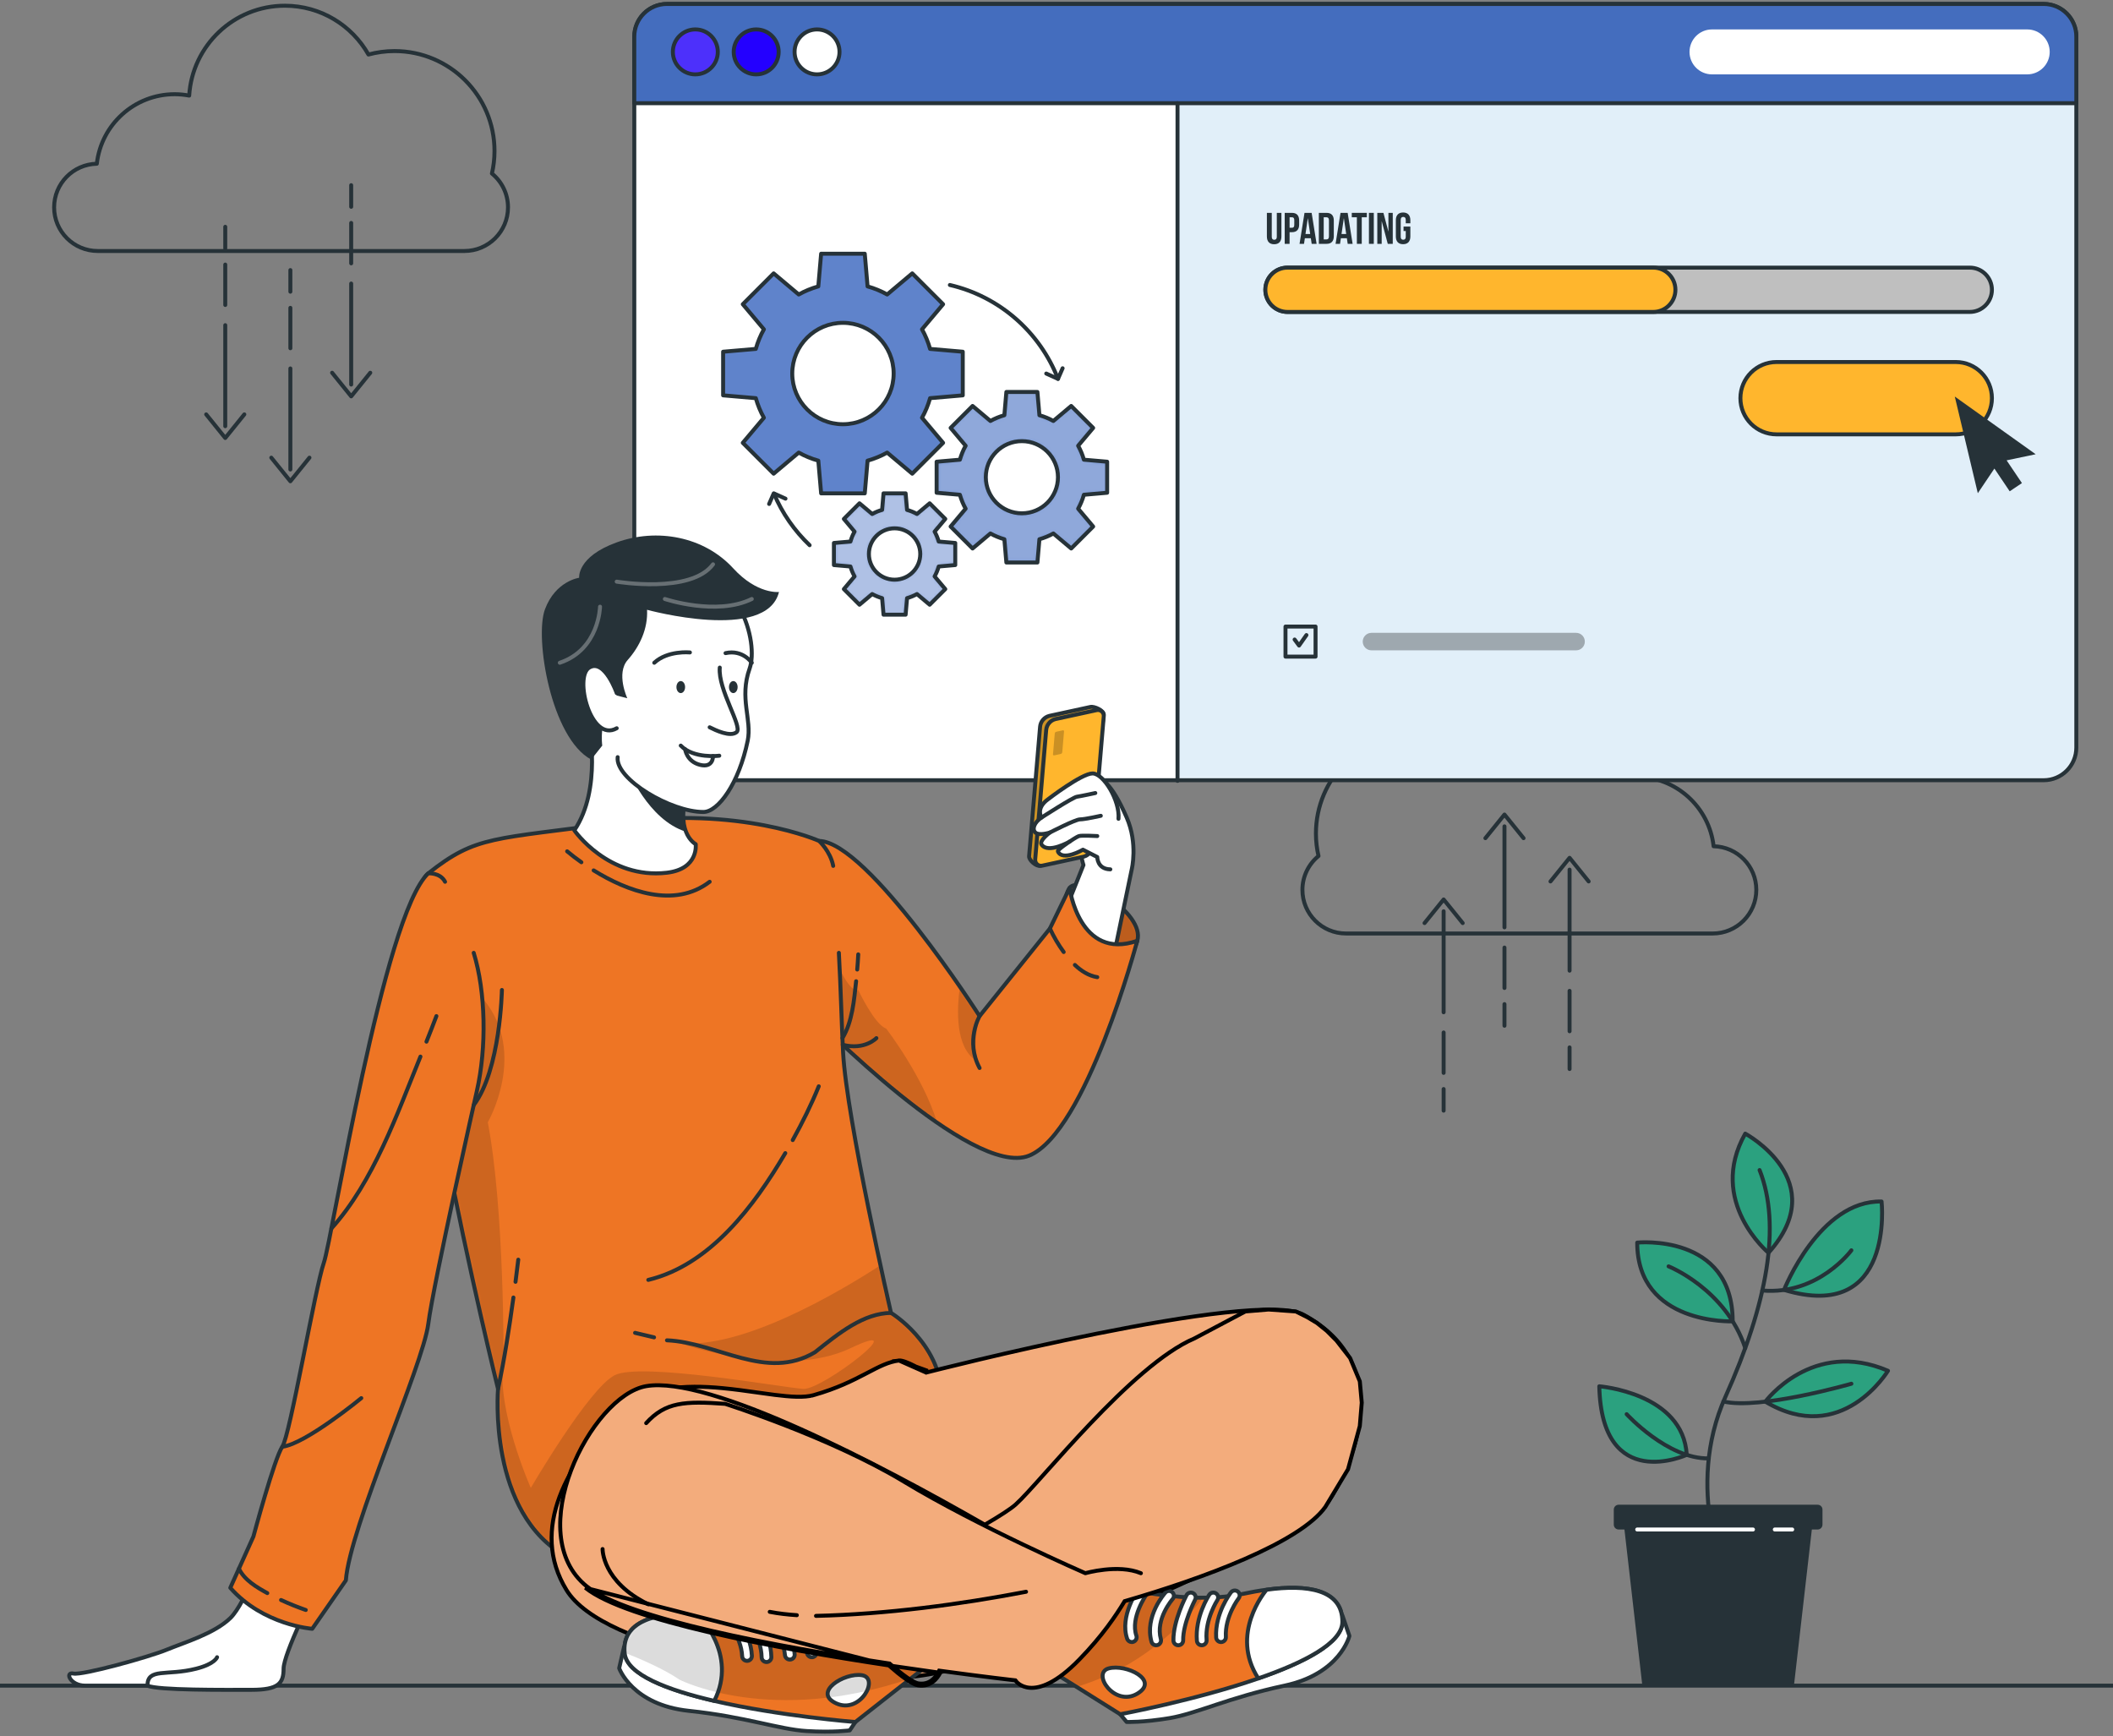 <svg width="533" height="438" viewBox="0 0 533 438" fill="none" xmlns="http://www.w3.org/2000/svg">
<rect x="0" y="0" width="533" height="438" fill="#808080" stroke="none"/>
<path d="M124.088 43.773C124.508 41.947 124.737 40.051 124.737 38.099C124.737 24.173 113.447 12.882 99.519 12.882C97.242 12.882 95.036 13.189 92.938 13.755C88.786 6.407 80.907 1.442 71.865 1.442C59.014 1.442 48.508 11.463 47.723 24.116C46.536 23.894 45.316 23.765 44.064 23.765C33.898 23.765 25.534 31.438 24.422 41.306C18.453 41.435 13.652 46.305 13.652 52.305C13.652 58.386 18.582 63.316 24.663 63.316H117.132C123.213 63.316 128.143 58.386 128.143 52.305C128.143 48.864 126.562 45.792 124.088 43.773Z" stroke="#263238" stroke-miterlimit="10" stroke-linecap="round" stroke-linejoin="round"/>
<path d="M56.82 82.026V107.508" stroke="#263238" stroke-miterlimit="10" stroke-linecap="round" stroke-linejoin="round"/>
<path d="M56.82 66.738V76.929" stroke="#263238" stroke-miterlimit="10" stroke-linecap="round" stroke-linejoin="round"/>
<path d="M56.82 57.212V62.664" stroke="#263238" stroke-miterlimit="10" stroke-linecap="round" stroke-linejoin="round"/>
<path d="M52.008 104.53L56.82 110.487L61.632 104.53" stroke="#263238" stroke-miterlimit="10" stroke-linecap="round" stroke-linejoin="round"/>
<path d="M73.246 92.944V118.426" stroke="#263238" stroke-miterlimit="10" stroke-linecap="round" stroke-linejoin="round"/>
<path d="M73.246 77.655V87.847" stroke="#263238" stroke-miterlimit="10" stroke-linecap="round" stroke-linejoin="round"/>
<path d="M73.246 68.13V73.582" stroke="#263238" stroke-miterlimit="10" stroke-linecap="round" stroke-linejoin="round"/>
<path d="M68.434 115.447L73.246 121.404L78.058 115.447" stroke="#263238" stroke-miterlimit="10" stroke-linecap="round" stroke-linejoin="round"/>
<path d="M88.586 71.525V97.007" stroke="#263238" stroke-miterlimit="10" stroke-linecap="round" stroke-linejoin="round"/>
<path d="M88.586 56.236V66.429" stroke="#263238" stroke-miterlimit="10" stroke-linecap="round" stroke-linejoin="round"/>
<path d="M88.586 46.712V52.164" stroke="#263238" stroke-miterlimit="10" stroke-linecap="round" stroke-linejoin="round"/>
<path d="M83.773 94.028L88.587 99.985L93.399 94.028" stroke="#263238" stroke-miterlimit="10" stroke-linecap="round" stroke-linejoin="round"/>
<path d="M332.589 215.937C332.169 214.112 331.941 212.216 331.941 210.263C331.941 196.336 343.231 185.045 357.157 185.045C359.436 185.045 361.64 185.352 363.739 185.918C367.892 178.57 375.771 173.606 384.813 173.606C397.664 173.606 408.17 183.627 408.955 196.28C410.141 196.057 411.362 195.928 412.614 195.928C422.78 195.928 431.144 203.601 432.255 213.47C438.224 213.599 443.025 218.469 443.025 224.468C443.025 230.549 438.095 235.479 432.014 235.479H339.546C333.465 235.479 328.535 230.549 328.535 224.468C328.534 221.028 330.116 217.956 332.589 215.937Z" stroke="#263238" stroke-miterlimit="10" stroke-linecap="round" stroke-linejoin="round"/>
<path d="M395.922 244.851V219.369" stroke="#263238" stroke-miterlimit="10" stroke-linecap="round" stroke-linejoin="round"/>
<path d="M395.922 260.139V249.948" stroke="#263238" stroke-miterlimit="10" stroke-linecap="round" stroke-linejoin="round"/>
<path d="M395.922 269.664V264.212" stroke="#263238" stroke-miterlimit="10" stroke-linecap="round" stroke-linejoin="round"/>
<path d="M400.734 222.347L395.922 216.39L391.109 222.347" stroke="#263238" stroke-miterlimit="10" stroke-linecap="round" stroke-linejoin="round"/>
<path d="M379.5 233.933V208.451" stroke="#263238" stroke-miterlimit="10" stroke-linecap="round" stroke-linejoin="round"/>
<path d="M379.5 249.222V239.03" stroke="#263238" stroke-miterlimit="10" stroke-linecap="round" stroke-linejoin="round"/>
<path d="M379.5 258.747V253.295" stroke="#263238" stroke-miterlimit="10" stroke-linecap="round" stroke-linejoin="round"/>
<path d="M384.312 211.43L379.5 205.473L374.688 211.43" stroke="#263238" stroke-miterlimit="10" stroke-linecap="round" stroke-linejoin="round"/>
<path d="M364.152 255.352V229.87" stroke="#263238" stroke-miterlimit="10" stroke-linecap="round" stroke-linejoin="round"/>
<path d="M364.152 270.641V260.448" stroke="#263238" stroke-miterlimit="10" stroke-linecap="round" stroke-linejoin="round"/>
<path d="M364.152 280.165V274.713" stroke="#263238" stroke-miterlimit="10" stroke-linecap="round" stroke-linejoin="round"/>
<path d="M368.964 232.849L364.152 226.892L359.34 232.849" stroke="#263238" stroke-miterlimit="10" stroke-linecap="round" stroke-linejoin="round"/>
<path d="M0 425.209H533" stroke="#263238" stroke-miterlimit="10"/>
<path d="M403.418 349.696C403.418 349.696 424.59 351.366 425.473 366.988C425.473 366.988 404.033 376.859 403.418 349.696Z" fill="#2BA17F" stroke="#263238" stroke-miterlimit="10" stroke-linecap="round" stroke-linejoin="round"/>
<path d="M445.301 353.574C445.301 353.574 457.128 337.583 476.241 345.784C476.241 345.784 464.57 365.117 445.301 353.574Z" fill="#2BA17F" stroke="#263238" stroke-miterlimit="10" stroke-linecap="round" stroke-linejoin="round"/>
<path d="M474.622 303.086C474.622 303.086 478.023 333.852 450.02 325.38C450.02 325.38 458.912 302.762 474.622 303.086Z" fill="#2BA17F" stroke="#263238" stroke-miterlimit="10" stroke-linecap="round" stroke-linejoin="round"/>
<path d="M440.233 285.96C440.233 285.96 462.38 297.903 446.097 316.025C446.097 316.025 430.564 303.083 440.233 285.96Z" fill="#2BA17F" stroke="#263238" stroke-miterlimit="10" stroke-linecap="round" stroke-linejoin="round"/>
<path d="M412.984 313.451C412.984 313.451 437.065 311.022 437.065 333.313C437.065 333.313 412.984 334.261 412.984 313.451Z" fill="#2BA17F" stroke="#263238" stroke-miterlimit="10" stroke-linecap="round" stroke-linejoin="round"/>
<path d="M435.696 398.806C435.696 398.806 424.717 375.767 435.256 352.303C445.794 328.838 449.357 309.08 443.851 295.151" stroke="#263238" stroke-miterlimit="10" stroke-linecap="round" stroke-linejoin="round"/>
<path d="M420.895 319.444C420.895 319.444 435.328 325.178 440.234 340.046" stroke="#263238" stroke-miterlimit="10" stroke-linecap="round" stroke-linejoin="round"/>
<path d="M467.008 315.395C467.008 315.395 458.667 326.758 444.535 325.531" stroke="#263238" stroke-miterlimit="10" stroke-linecap="round" stroke-linejoin="round"/>
<path d="M467.009 349.052C467.009 349.052 443.907 355.708 434.727 353.529" stroke="#263238" stroke-miterlimit="10" stroke-linecap="round" stroke-linejoin="round"/>
<path d="M410.32 356.731C410.32 356.731 420.646 368.065 431.032 367.887" stroke="#263238" stroke-miterlimit="10" stroke-linecap="round" stroke-linejoin="round"/>
<path d="M409.16 380.551H457.637L452.559 424.862H414.238L409.16 380.551Z" fill="#263238"/>
<path d="M458.497 385.822H408.296C407.622 385.822 407.074 385.276 407.074 384.6V380.794C407.074 380.12 407.621 379.572 408.296 379.572H458.497C459.171 379.572 459.719 380.119 459.719 380.794V384.6C459.718 385.276 459.171 385.822 458.497 385.822Z" fill="#263238"/>
<path d="M412.984 385.822H442.183" stroke="white" stroke-miterlimit="10" stroke-linecap="round" stroke-linejoin="round"/>
<path d="M447.691 385.822H452.079" stroke="white" stroke-miterlimit="10" stroke-linecap="round" stroke-linejoin="round"/>
<path d="M523.747 9.229V188.585C523.747 193.129 520.063 196.814 515.518 196.814H168.241C163.697 196.814 160 193.129 160 188.585V9.229C160 4.685 163.697 1 168.241 1H515.518C520.063 1 523.747 4.685 523.747 9.229Z" fill="white"/>
<mask id="mask0_99_12789" style="mask-type:luminance" maskUnits="userSpaceOnUse" x="160" y="1" width="364" height="196">
<path d="M523.751 9.229V188.585C523.751 193.129 520.067 196.814 515.522 196.814H168.245C163.701 196.814 160.004 193.129 160.004 188.585V9.229C160.004 4.685 163.701 1 168.245 1H515.522C520.067 1 523.751 4.685 523.751 9.229Z" fill="white"/>
</mask>
<g mask="url(#mask0_99_12789)">
<path opacity="0.2" d="M523.751 18.76V188.585C523.751 193.129 520.066 196.814 515.522 196.814H297.035V18.76H523.751Z" fill="#6BAFE1"/>
</g>
<path d="M523.747 9.229V188.585C523.747 193.129 520.063 196.814 515.518 196.814H168.241C163.697 196.814 160 193.129 160 188.585V9.229C160 4.685 163.697 1 168.241 1H515.518C520.063 1 523.747 4.685 523.747 9.229Z" stroke="#263238" stroke-miterlimit="10" stroke-linecap="round" stroke-linejoin="round"/>
<path d="M493.331 91.318H448.14C443.101 91.318 439.016 95.403 439.016 100.442C439.016 105.482 443.101 109.567 448.14 109.567H493.331C498.37 109.567 502.455 105.482 502.455 100.442C502.454 95.403 498.369 91.318 493.331 91.318Z" fill="#FFB62D" stroke="#263238" stroke-miterlimit="10" stroke-linecap="round" stroke-linejoin="round"/>
<path d="M523.747 9.229V26.031H160V9.229C160 4.685 163.697 1 168.241 1H515.518C520.063 1 523.747 4.685 523.747 9.229Z" fill="#446DBE" stroke="#263238" stroke-miterlimit="10" stroke-linecap="round" stroke-linejoin="round"/>
<path d="M175.395 18.759C178.525 18.759 181.063 16.221 181.063 13.091C181.063 9.96 178.525 7.422 175.395 7.422C172.264 7.422 169.727 9.96 169.727 13.091C169.727 16.221 172.264 18.759 175.395 18.759Z" fill="#4D30FB" stroke="#263238" stroke-miterlimit="10" stroke-linecap="round" stroke-linejoin="round"/>
<path d="M190.746 18.759C193.877 18.759 196.415 16.221 196.415 13.091C196.415 9.96 193.877 7.422 190.746 7.422C187.616 7.422 185.078 9.96 185.078 13.091C185.078 16.221 187.616 18.759 190.746 18.759Z" fill="#2400FF" stroke="#263238" stroke-miterlimit="10" stroke-linecap="round" stroke-linejoin="round"/>
<path d="M206.098 18.759C209.228 18.759 211.766 16.221 211.766 13.091C211.766 9.96 209.228 7.422 206.098 7.422C202.967 7.422 200.43 9.96 200.43 13.091C200.43 16.221 202.967 18.759 206.098 18.759Z" fill="white" stroke="#263238" stroke-miterlimit="10" stroke-linecap="round" stroke-linejoin="round"/>
<path d="M297.027 26.031V196.974" stroke="#263238" stroke-miterlimit="10" stroke-linecap="round" stroke-linejoin="round"/>
<path d="M511.367 18.759H431.844C428.713 18.759 426.176 16.221 426.176 13.091C426.176 9.96 428.713 7.422 431.844 7.422H511.367C514.498 7.422 517.035 9.96 517.035 13.091C517.035 16.221 514.498 18.759 511.367 18.759Z" fill="white"/>
<path d="M496.867 78.686H324.771C321.684 78.686 319.184 76.184 319.184 73.099C319.184 70.012 321.685 67.511 324.771 67.511H496.867C499.953 67.511 502.454 70.013 502.454 73.099C502.454 76.184 499.953 78.686 496.867 78.686Z" fill="#BFBFBF" stroke="#263238" stroke-miterlimit="10"/>
<path d="M417.033 78.686H324.771C321.684 78.686 319.184 76.184 319.184 73.099C319.184 70.012 321.685 67.511 324.771 67.511H417.033C420.119 67.511 422.62 70.013 422.62 73.099C422.62 76.184 420.119 78.686 417.033 78.686Z" fill="#FFB62D" stroke="#263238" stroke-miterlimit="10" stroke-linecap="round" stroke-linejoin="round"/>
<path d="M331.845 158.052H324.262V165.635H331.845V158.052Z" stroke="#263238" stroke-miterlimit="10" stroke-linecap="round" stroke-linejoin="round"/>
<path d="M326.566 161.324L327.685 162.843L329.542 160.201" stroke="#263238" stroke-miterlimit="10" stroke-linecap="round" stroke-linejoin="round"/>
<path opacity="0.3" d="M397.565 164.05H345.953C344.735 164.05 343.746 163.061 343.746 161.843C343.746 160.625 344.735 159.636 345.953 159.636H397.565C398.784 159.636 399.772 160.625 399.772 161.843C399.772 163.061 398.785 164.05 397.565 164.05Z" fill="black"/>
<path d="M204.226 137.529C200.407 133.898 197.33 129.493 195.246 124.567" stroke="#263238" stroke-miterlimit="10" stroke-linecap="round" stroke-linejoin="round"/>
<path d="M239.602 71.892C252.122 74.793 262.309 83.782 266.879 95.569" stroke="#263238" stroke-miterlimit="10" stroke-linecap="round" stroke-linejoin="round"/>
<path d="M242.856 99.729V88.723L234.611 88.013C234.12 86.274 233.438 84.617 232.573 83.072L237.894 76.745L230.111 68.962L223.785 74.284C222.241 73.418 220.584 72.736 218.844 72.245L218.134 64H207.128L206.417 72.245C204.677 72.736 203.021 73.418 201.477 74.284L195.15 68.962L187.368 76.745L192.69 83.072C191.824 84.615 191.143 86.272 190.651 88.013L182.406 88.723V99.729L190.651 100.439C191.143 102.178 191.824 103.835 192.69 105.38L187.368 111.706L195.15 119.489L201.477 114.168C203.022 115.033 204.677 115.715 206.418 116.206L207.129 124.451H218.135L218.845 116.206C220.584 115.715 222.241 115.033 223.786 114.168L230.111 119.489L237.894 111.706L232.573 105.38C233.438 103.836 234.12 102.179 234.611 100.439L242.856 99.729ZM212.633 107.014C205.569 107.014 199.843 101.289 199.843 94.225C199.843 87.162 205.569 81.436 212.633 81.436C219.696 81.436 225.422 87.162 225.422 94.225C225.422 101.289 219.696 107.014 212.633 107.014Z" fill="#5F83CB" stroke="#263238" stroke-miterlimit="10" stroke-linecap="round" stroke-linejoin="round"/>
<path d="M279.276 124.298V116.466L273.409 115.96C273.06 114.722 272.575 113.542 271.958 112.444L275.746 107.943L270.208 102.405L265.707 106.193C264.608 105.576 263.429 105.091 262.192 104.742L261.686 98.875H253.853L253.347 104.742C252.109 105.092 250.93 105.576 249.832 106.193L245.331 102.405L239.793 107.943L243.579 112.444C242.963 113.544 242.478 114.723 242.129 115.961L236.262 116.467V124.299L242.129 124.805C242.479 126.043 242.963 127.222 243.579 128.32L239.793 132.822L245.331 138.36L249.832 134.573C250.932 135.19 252.111 135.675 253.347 136.024L253.853 141.891H261.686L262.192 136.024C263.43 135.674 264.609 135.19 265.708 134.573L270.21 138.36L275.748 132.822L271.96 128.32C272.576 127.221 273.061 126.042 273.41 124.805L279.276 124.298ZM257.769 129.482C252.743 129.482 248.668 125.407 248.668 120.381C248.668 115.355 252.743 111.28 257.769 111.28C262.795 111.28 266.87 115.355 266.87 120.381C266.87 125.407 262.795 129.482 257.769 129.482Z" fill="#5F83CB"/>
<mask id="mask1_99_12789" style="mask-type:luminance" maskUnits="userSpaceOnUse" x="236" y="98" width="44" height="44">
<path d="M279.276 124.298V116.466L273.409 115.96C273.06 114.722 272.575 113.542 271.958 112.444L275.746 107.943L270.208 102.405L265.707 106.193C264.608 105.576 263.429 105.091 262.192 104.742L261.686 98.875H253.853L253.347 104.742C252.109 105.092 250.93 105.576 249.832 106.193L245.331 102.405L239.793 107.943L243.579 112.444C242.963 113.544 242.478 114.723 242.129 115.961L236.262 116.467V124.299L242.129 124.805C242.479 126.043 242.963 127.222 243.579 128.32L239.793 132.822L245.331 138.36L249.832 134.573C250.932 135.19 252.111 135.675 253.347 136.024L253.853 141.891H261.686L262.192 136.024C263.43 135.674 264.609 135.19 265.708 134.573L270.21 138.36L275.748 132.822L271.96 128.32C272.576 127.221 273.061 126.042 273.41 124.805L279.276 124.298ZM257.769 129.482C252.743 129.482 248.668 125.407 248.668 120.381C248.668 115.355 252.743 111.28 257.769 111.28C262.795 111.28 266.87 115.355 266.87 120.381C266.87 125.407 262.795 129.482 257.769 129.482Z" fill="white"/>
</mask>
<g mask="url(#mask1_99_12789)">
<path opacity="0.3" d="M279.276 124.298V116.466L273.409 115.96C273.06 114.722 272.575 113.542 271.958 112.444L275.746 107.943L270.208 102.405L265.707 106.193C264.608 105.576 263.429 105.091 262.192 104.742L261.686 98.875H253.853L253.347 104.742C252.109 105.092 250.93 105.576 249.832 106.193L245.331 102.405L239.793 107.943L243.579 112.444C242.963 113.544 242.478 114.723 242.129 115.961L236.262 116.467V124.299L242.129 124.805C242.479 126.043 242.963 127.222 243.579 128.32L239.793 132.822L245.331 138.36L249.832 134.573C250.932 135.19 252.111 135.675 253.347 136.024L253.853 141.891H261.686L262.192 136.024C263.43 135.674 264.609 135.19 265.708 134.573L270.21 138.36L275.748 132.822L271.96 128.32C272.576 127.221 273.061 126.042 273.41 124.805L279.276 124.298ZM257.769 129.482C252.743 129.482 248.668 125.407 248.668 120.381C248.668 115.355 252.743 111.28 257.769 111.28C262.795 111.28 266.87 115.355 266.87 120.381C266.87 125.407 262.795 129.482 257.769 129.482Z" fill="white"/>
</g>
<path d="M279.276 124.298V116.466L273.409 115.96C273.06 114.722 272.575 113.542 271.958 112.444L275.746 107.943L270.208 102.405L265.707 106.193C264.608 105.576 263.429 105.091 262.192 104.742L261.686 98.875H253.853L253.347 104.742C252.109 105.092 250.93 105.576 249.832 106.193L245.331 102.405L239.793 107.943L243.579 112.444C242.963 113.544 242.478 114.723 242.129 115.961L236.262 116.467V124.299L242.129 124.805C242.479 126.043 242.963 127.222 243.579 128.32L239.793 132.822L245.331 138.36L249.832 134.573C250.932 135.19 252.111 135.675 253.347 136.024L253.853 141.891H261.686L262.192 136.024C263.43 135.674 264.609 135.19 265.708 134.573L270.21 138.36L275.748 132.822L271.96 128.32C272.576 127.221 273.061 126.042 273.41 124.805L279.276 124.298ZM257.769 129.482C252.743 129.482 248.668 125.407 248.668 120.381C248.668 115.355 252.743 111.28 257.769 111.28C262.795 111.28 266.87 115.355 266.87 120.381C266.87 125.407 262.795 129.482 257.769 129.482Z" stroke="#263238" stroke-miterlimit="10" stroke-linecap="round" stroke-linejoin="round"/>
<path d="M240.961 142.539V136.966L236.786 136.606C236.538 135.725 236.192 134.886 235.753 134.104L238.448 130.901L234.507 126.961L231.304 129.655C230.521 129.217 229.682 128.872 228.802 128.624L228.442 124.449H222.868L222.508 128.624C221.628 128.872 220.789 129.218 220.007 129.655L216.803 126.961L212.863 130.901L215.558 134.104C215.119 134.886 214.774 135.725 214.526 136.606L210.352 136.966V142.539L214.526 142.899C214.774 143.78 215.121 144.619 215.558 145.401L212.863 148.604L216.803 152.544L220.007 149.85C220.789 150.288 221.628 150.633 222.508 150.881L222.868 155.056H228.442L228.802 150.881C229.682 150.633 230.521 150.287 231.304 149.85L234.507 152.544L238.448 148.604L235.753 145.401C236.192 144.619 236.537 143.78 236.786 142.899L240.961 142.539ZM225.658 146.229C222.081 146.229 219.181 143.329 219.181 139.752C219.181 136.176 222.081 133.276 225.658 133.276C229.234 133.276 232.134 136.176 232.134 139.752C232.133 143.33 229.234 146.229 225.658 146.229Z" fill="#5F83CB"/>
<mask id="mask2_99_12789" style="mask-type:luminance" maskUnits="userSpaceOnUse" x="210" y="124" width="31" height="32">
<path d="M240.961 142.539V136.966L236.786 136.606C236.538 135.725 236.192 134.886 235.753 134.104L238.448 130.901L234.507 126.961L231.304 129.655C230.521 129.217 229.682 128.872 228.802 128.624L228.442 124.449H222.868L222.508 128.624C221.628 128.872 220.789 129.218 220.007 129.655L216.803 126.961L212.863 130.901L215.558 134.104C215.119 134.886 214.774 135.725 214.526 136.606L210.352 136.966V142.539L214.526 142.899C214.774 143.78 215.121 144.619 215.558 145.401L212.863 148.604L216.803 152.544L220.007 149.85C220.789 150.288 221.628 150.633 222.508 150.881L222.868 155.056H228.442L228.802 150.881C229.682 150.633 230.521 150.287 231.304 149.85L234.507 152.544L238.448 148.604L235.753 145.401C236.192 144.619 236.537 143.78 236.786 142.899L240.961 142.539ZM225.658 146.229C222.081 146.229 219.181 143.329 219.181 139.753C219.181 136.176 222.081 133.276 225.658 133.276C229.234 133.276 232.134 136.176 232.134 139.753C232.133 143.33 229.234 146.229 225.658 146.229Z" fill="white"/>
</mask>
<g mask="url(#mask2_99_12789)">
<path opacity="0.5" d="M240.961 142.539V136.966L236.786 136.606C236.538 135.725 236.192 134.886 235.753 134.104L238.448 130.901L234.507 126.961L231.304 129.655C230.521 129.217 229.682 128.872 228.802 128.624L228.442 124.449H222.868L222.508 128.624C221.628 128.872 220.789 129.218 220.007 129.655L216.803 126.961L212.863 130.901L215.558 134.104C215.119 134.886 214.774 135.725 214.526 136.606L210.352 136.966V142.539L214.526 142.899C214.774 143.78 215.121 144.619 215.558 145.401L212.863 148.604L216.803 152.544L220.007 149.85C220.789 150.288 221.628 150.633 222.508 150.881L222.868 155.056H228.442L228.802 150.881C229.682 150.633 230.521 150.287 231.304 149.85L234.507 152.544L238.448 148.604L235.753 145.401C236.192 144.619 236.537 143.78 236.786 142.899L240.961 142.539ZM225.658 146.229C222.081 146.229 219.181 143.329 219.181 139.753C219.181 136.176 222.081 133.276 225.658 133.276C229.234 133.276 232.134 136.176 232.134 139.753C232.133 143.33 229.234 146.229 225.658 146.229Z" fill="white"/>
</g>
<path d="M240.961 142.539V136.966L236.786 136.606C236.538 135.725 236.192 134.886 235.753 134.104L238.448 130.901L234.507 126.961L231.304 129.655C230.521 129.217 229.682 128.872 228.802 128.624L228.442 124.449H222.868L222.508 128.624C221.628 128.872 220.789 129.218 220.007 129.655L216.803 126.961L212.863 130.901L215.558 134.104C215.119 134.886 214.774 135.725 214.526 136.606L210.352 136.966V142.539L214.526 142.899C214.774 143.78 215.121 144.619 215.558 145.401L212.863 148.604L216.803 152.544L220.007 149.85C220.789 150.288 221.628 150.633 222.508 150.881L222.868 155.056H228.442L228.802 150.881C229.682 150.633 230.521 150.287 231.304 149.85L234.507 152.544L238.448 148.604L235.753 145.401C236.192 144.619 236.537 143.78 236.786 142.899L240.961 142.539ZM225.658 146.229C222.081 146.229 219.181 143.329 219.181 139.752C219.181 136.176 222.081 133.276 225.658 133.276C229.234 133.276 232.134 136.176 232.134 139.752C232.133 143.33 229.234 146.229 225.658 146.229Z" stroke="#263238" stroke-miterlimit="10" stroke-linecap="round" stroke-linejoin="round"/>
<path d="M263.914 94.231L266.875 95.569L268.043 92.894" stroke="#263238" stroke-miterlimit="10" stroke-linecap="round" stroke-linejoin="round"/>
<path d="M198.138 125.786L195.176 124.449L194.008 127.124" stroke="#263238" stroke-miterlimit="10" stroke-linecap="round" stroke-linejoin="round"/>
<path d="M320.799 53.692V59.723C320.799 60.281 321.043 60.482 321.435 60.482C321.825 60.482 322.072 60.281 322.072 59.723V53.692H323.234V59.646C323.234 60.898 322.608 61.612 321.402 61.612C320.195 61.612 319.57 60.898 319.57 59.646V53.692H320.799Z" fill="#263238"/>
<path d="M327.708 55.623V56.641C327.708 57.891 327.105 58.572 325.876 58.572H325.295V61.51H324.066V53.692H325.876C327.105 53.692 327.708 54.373 327.708 55.623ZM325.295 54.808V57.455H325.876C326.266 57.455 326.479 57.277 326.479 56.718V55.545C326.479 54.986 326.266 54.808 325.876 54.808H325.295Z" fill="#263238"/>
<path d="M332.109 61.51H330.868L330.656 60.092H329.147L328.935 61.51H327.809L329.059 53.692H330.857L332.109 61.51ZM329.306 59.031H330.49L329.908 55.077H329.886L329.306 59.031Z" fill="#263238"/>
<path d="M332.676 53.692H334.619C335.847 53.692 336.45 54.373 336.45 55.625V59.578C336.45 60.829 335.847 61.51 334.619 61.51H332.676V53.692ZM333.904 54.808V60.393H334.597C334.987 60.393 335.223 60.191 335.223 59.632V55.567C335.223 55.008 334.988 54.807 334.597 54.807L333.904 54.808Z" fill="#263238"/>
<path d="M341.196 61.51H339.955L339.743 60.092H338.235L338.022 61.51H336.895L338.146 53.692H339.944L341.196 61.51ZM338.393 59.031H339.577L338.995 55.077H338.973L338.393 59.031Z" fill="#263238"/>
<path d="M340.984 53.692H344.782V54.809H343.499V61.51H342.269V54.808H340.984V53.692Z" fill="#263238"/>
<path d="M345.309 53.692H346.538V61.51H345.309V53.692Z" fill="#263238"/>
<path d="M348.551 55.847H348.527V61.51H347.422V53.692H348.965L350.204 58.372H350.226V53.692H351.32V61.51H350.059L348.551 55.847Z" fill="#263238"/>
<path d="M354.041 57.154H355.76V59.634C355.76 60.885 355.135 61.6 353.929 61.6C352.723 61.6 352.098 60.885 352.098 59.634V55.568C352.098 54.318 352.723 53.603 353.929 53.603C355.136 53.603 355.76 54.318 355.76 55.568V56.327H354.6V55.49C354.6 54.931 354.354 54.72 353.963 54.72C353.573 54.72 353.326 54.932 353.326 55.49V59.712C353.326 60.271 353.571 60.472 353.963 60.472C354.354 60.472 354.6 60.272 354.6 59.712V58.272H354.041V57.154Z" fill="#263238"/>
<path d="M513.497 114.586L493.09 100.03L498.899 124.414L503.081 118.197L506.944 123.934L510.026 121.86L506.163 116.123L513.497 114.586Z" fill="#263238"/>
<path d="M269.815 223.978C272.334 220.432 288.918 230.305 286.878 237.319C284.837 244.333 278.203 243.576 274.316 239.851C270.427 236.125 267.115 227.777 269.815 223.978Z" fill="#EE7524"/>
<mask id="mask3_99_12789" style="mask-type:luminance" maskUnits="userSpaceOnUse" x="268" y="223" width="20" height="20">
<path d="M269.818 223.978C272.338 220.432 288.922 230.305 286.882 237.319C284.841 244.333 278.207 243.576 274.32 239.85C270.431 236.125 267.119 227.777 269.818 223.978Z" fill="white"/>
</mask>
<g mask="url(#mask3_99_12789)">
<path opacity="0.3" d="M269.818 223.978C272.338 220.432 288.922 230.305 286.882 237.319C284.841 244.333 278.207 243.576 274.32 239.85C270.431 236.125 267.119 227.777 269.818 223.978Z" fill="black" fill-opacity="0.7"/>
</g>
<path d="M269.815 223.978C272.334 220.432 288.918 230.305 286.878 237.319C284.837 244.333 278.203 243.576 274.316 239.851C270.427 236.125 267.115 227.777 269.815 223.978Z" stroke="#263238" stroke-miterlimit="10" stroke-linecap="round" stroke-linejoin="round"/>
<path d="M277.676 196.748C277.676 196.748 280.078 196.748 284.206 206.222C287.085 212.829 285.479 219.295 285.479 219.295L279.495 248.111L264.84 239.365L273.297 218.208C273.297 218.208 268.918 204.543 277.676 196.748Z" fill="white" stroke="#263238" stroke-miterlimit="10" stroke-linecap="round" stroke-linejoin="round"/>
<path d="M271.782 215.3L262.441 218.398C261.453 218.653 259.503 217.003 259.589 215.988L262.36 183.338C262.471 182.02 263.405 180.917 264.686 180.587L275.035 178.339C276.022 178.085 278.508 179.266 278.422 180.282L274.107 212.547C273.997 213.866 273.063 214.969 271.782 215.3Z" fill="#FFB62D"/>
<mask id="mask4_99_12789" style="mask-type:luminance" maskUnits="userSpaceOnUse" x="259" y="178" width="20" height="41">
<path d="M271.786 215.3L262.444 218.398C261.457 218.653 259.507 217.003 259.593 215.987L262.363 183.338C262.475 182.02 263.409 180.917 264.69 180.587L275.039 178.339C276.026 178.085 278.512 179.266 278.426 180.282L274.111 212.547C274.001 213.866 273.067 214.969 271.786 215.3Z" fill="white"/>
</mask>
<g mask="url(#mask4_99_12789)">
<path opacity="0.3" d="M271.786 215.3L262.444 218.398C261.457 218.653 259.507 217.003 259.593 215.987L262.363 183.338C262.475 182.02 263.409 180.917 264.69 180.587L275.039 178.339C276.026 178.085 278.512 179.266 278.426 180.282L274.111 212.547C274.001 213.866 273.067 214.969 271.786 215.3Z" fill="black" fill-opacity="0.7"/>
</g>
<path d="M271.782 215.3L262.441 218.398C261.453 218.653 259.503 217.003 259.589 215.988L262.36 183.338C262.471 182.02 263.405 180.917 264.686 180.587L275.035 178.339C276.022 178.085 278.508 179.266 278.422 180.282L274.107 212.547C273.997 213.866 273.063 214.969 271.782 215.3Z" stroke="#263238" stroke-miterlimit="10" stroke-linecap="round" stroke-linejoin="round"/>
<path d="M273.319 216.104L262.97 218.352C261.983 218.606 261.04 217.809 261.127 216.793L263.899 184.144C264.011 182.826 264.944 181.723 266.225 181.392L276.574 179.145C277.561 178.891 278.505 179.688 278.418 180.703L275.647 213.353C275.534 214.671 274.6 215.774 273.319 216.104Z" fill="#FFB62D" stroke="#263238" stroke-miterlimit="10" stroke-linecap="round" stroke-linejoin="round"/>
<path opacity="0.3" d="M267.58 190.185L265.911 190.548C265.752 190.588 265.601 190.46 265.614 190.296L266.061 185.03C266.08 184.818 266.229 184.64 266.436 184.587L268.105 184.225C268.265 184.184 268.416 184.312 268.402 184.477L267.955 189.742C267.938 189.954 267.787 190.132 267.58 190.185Z" fill="black" fill-opacity="0.7"/>
<path d="M282.134 206.551C282.535 201.974 278.368 195.103 275.599 195.103C272.829 195.103 264.387 201.601 264.387 201.601C261.122 203.968 262.739 206.222 262.739 206.222C260.817 207.492 260.293 209.209 261.169 210.006C262.151 210.897 264.841 210.006 264.841 210.006C264.841 210.006 262.042 212.052 262.738 213.057C264.386 215.432 269.811 212.298 269.811 212.298C269.811 212.298 266.663 214.375 266.844 214.768C268.032 217.361 273.172 214.338 273.172 214.338L276.785 216.189C276.785 216.189 276.744 219.248 280.078 219.295" fill="white"/>
<path d="M282.134 206.551C282.535 201.974 278.368 195.103 275.599 195.103C272.829 195.103 264.387 201.601 264.387 201.601C261.122 203.968 262.739 206.222 262.739 206.222C260.817 207.492 260.293 209.209 261.169 210.006C262.151 210.897 264.841 210.006 264.841 210.006C264.841 210.006 262.042 212.052 262.738 213.057C264.386 215.432 269.811 212.298 269.811 212.298C269.811 212.298 266.663 214.375 266.844 214.768C268.032 217.361 273.172 214.338 273.172 214.338L276.785 216.189C276.785 216.189 276.744 219.248 280.078 219.295" stroke="#263238" stroke-miterlimit="10" stroke-linecap="round" stroke-linejoin="round"/>
<path d="M262.738 206.222C262.738 206.222 270.638 201.118 271.634 200.979C272.63 200.841 276.29 200.047 276.29 200.047" fill="white"/>
<path d="M262.738 206.222C262.738 206.222 270.638 201.118 271.634 200.979C272.63 200.841 276.29 200.047 276.29 200.047" stroke="#263238" stroke-miterlimit="10" stroke-linecap="round" stroke-linejoin="round"/>
<path d="M264.84 210.005C264.84 210.005 271.257 206.691 272.431 206.691C273.665 206.691 277.675 205.786 277.675 205.786" fill="white"/>
<path d="M264.84 210.005C264.84 210.005 271.257 206.691 272.431 206.691C273.665 206.691 277.675 205.786 277.675 205.786" stroke="#263238" stroke-miterlimit="10" stroke-linecap="round" stroke-linejoin="round"/>
<path d="M269.812 212.297C269.812 212.297 271.518 211.113 272.187 210.898C272.855 210.683 276.786 210.898 276.786 210.898" fill="white"/>
<path d="M269.812 212.297C269.812 212.297 271.518 211.113 272.187 210.898C272.855 210.683 276.786 210.898 276.786 210.898" stroke="#263238" stroke-miterlimit="10" stroke-linecap="round" stroke-linejoin="round"/>
<path d="M206.607 212.132C218.916 212.318 247.097 256.317 247.097 256.317L264.835 234.225L269.805 223.98C269.805 223.98 272.22 242.401 286.869 237.32C286.869 237.32 274 285.687 259.577 291.518C245.154 297.348 205.109 256.317 205.109 256.317L206.607 212.132Z" fill="#EE7524"/>
<mask id="mask5_99_12789" style="mask-type:luminance" maskUnits="userSpaceOnUse" x="205" y="212" width="82" height="81">
<path d="M206.603 212.132C218.912 212.318 247.093 256.317 247.093 256.317L264.831 234.225L269.802 223.98C269.802 223.98 272.216 242.401 286.865 237.32C286.865 237.32 273.996 285.687 259.573 291.518C245.15 297.348 205.105 256.317 205.105 256.317L206.603 212.132Z" fill="white"/>
</mask>
<g mask="url(#mask5_99_12789)">
<path opacity="0.2" d="M207.602 258.802C212.674 263.776 224.686 275.149 236.391 283.219C232.952 271.71 223.531 259.453 223.531 259.453C220.608 258.482 216.482 249.725 216.482 249.725C214.541 250.462 211.79 244.383 211.79 244.383C209.53 246.311 208.265 251.973 207.602 258.802Z" fill="black" fill-opacity="0.7"/>
</g>
<mask id="mask6_99_12789" style="mask-type:luminance" maskUnits="userSpaceOnUse" x="205" y="212" width="82" height="81">
<path d="M206.603 212.132C218.912 212.318 247.093 256.317 247.093 256.317L264.831 234.225L269.802 223.98C269.802 223.98 272.216 242.401 286.865 237.32C286.865 237.32 273.996 285.687 259.573 291.518C245.15 297.348 205.105 256.317 205.105 256.317L206.603 212.132Z" fill="white"/>
</mask>
<g mask="url(#mask6_99_12789)">
<path opacity="0.2" d="M246.281 267.596C246.281 267.596 245.397 262.069 247.301 256.051L247.092 256.321C247.092 256.321 245.176 253.336 242.13 248.915C241.332 254.65 240.926 264.206 246.281 267.596Z" fill="black" fill-opacity="0.7"/>
</g>
<path d="M206.607 212.132C218.916 212.318 247.097 256.317 247.097 256.317L264.835 234.225L269.805 223.98C269.805 223.98 272.22 242.401 286.869 237.32C286.869 237.32 274 285.687 259.577 291.518C245.154 297.348 205.109 256.317 205.109 256.317L206.607 212.132Z" stroke="#263238" stroke-miterlimit="10" stroke-linecap="round" stroke-linejoin="round"/>
<path d="M79.309 401.599C79.309 401.599 71.534 417.208 71.534 420.93C71.534 424.651 70.238 426.264 63.437 426.264C56.635 426.264 39.79 426.416 37.198 425.209C37.198 425.209 23.715 425.209 21.448 425.209C17.711 425.209 16.265 421.675 18.532 422.158C20.799 422.639 37.509 418.013 42.044 416.149C46.578 414.285 54.065 412.07 58.091 408.176C62.117 404.281 66.999 389.758 66.999 389.758L79.309 401.599Z" fill="white" stroke="#263238" stroke-miterlimit="10" stroke-linecap="round" stroke-linejoin="round"/>
<path d="M37.195 425.209C37.195 420.641 42.054 422.828 49.505 420.929C54.258 419.717 54.753 418.039 54.753 418.039" stroke="#263238" stroke-miterlimit="10" stroke-linecap="round" stroke-linejoin="round"/>
<path d="M211.604 240.359C212.095 249.295 212.306 258.577 212.668 265.505C213.54 282.252 224.752 331.182 224.752 331.182C224.752 331.182 236.997 338.537 237.646 352.028C238.293 365.517 163.206 403.595 143.057 392.746C122.909 381.897 125.63 350.356 125.63 350.356C125.63 350.356 95.829 229.972 108.032 220.306C120.236 210.64 124.334 211.831 155.567 207.515C186.799 203.199 206.611 212.131 206.611 212.131C206.611 212.131 209.446 214.692 210.174 218.424" fill="#EE7524"/>
<mask id="mask7_99_12789" style="mask-type:luminance" maskUnits="userSpaceOnUse" x="105" y="206" width="133" height="189">
<path d="M211.604 240.359C212.095 249.295 212.306 258.577 212.668 265.505C213.54 282.252 224.752 331.182 224.752 331.182C224.752 331.182 236.997 338.537 237.646 352.028C238.293 365.517 163.206 403.595 143.057 392.746C122.909 381.897 125.63 350.356 125.63 350.356C125.63 350.356 95.829 229.972 108.032 220.306C120.236 210.64 124.334 211.831 155.567 207.515C186.799 203.199 206.611 212.131 206.611 212.131C206.611 212.131 209.446 214.692 210.174 218.424" fill="white"/>
</mask>
<g mask="url(#mask7_99_12789)">
<path opacity="0.2" d="M125.628 350.353C125.628 350.353 122.913 381.893 143.056 392.751C163.211 403.596 238.292 365.521 237.641 352.023C237.002 338.537 224.757 331.18 224.757 331.18C224.757 331.18 223.651 326.329 222.091 319.168C211.443 326.071 187.173 340.392 171.379 338.795C171.379 338.795 197.675 348.117 214.489 340.109C231.315 332.089 207.5 350.648 202.649 350.353C197.785 350.07 161.59 343.512 155.031 346.914C148.472 350.304 133.894 375.335 133.894 375.335C133.894 375.335 125.05 355.462 127.016 343.266C127.016 343.266 127.273 305.29 123.048 283.096C123.048 283.096 133.157 265.655 121.98 252.108C117.853 247.109 113.346 257.402 109.305 272.374C115.311 308.655 125.628 350.353 125.628 350.353Z" fill="black" fill-opacity="0.7"/>
</g>
<path d="M211.604 240.359C212.095 249.295 212.306 258.577 212.668 265.505C213.54 282.252 224.752 331.182 224.752 331.182C224.752 331.182 236.997 338.537 237.646 352.028C238.293 365.517 163.206 403.595 143.057 392.746C122.909 381.897 125.63 350.356 125.63 350.356C125.63 350.356 95.829 229.972 108.032 220.306C120.236 210.64 124.334 211.831 155.567 207.515C186.799 203.199 206.611 212.131 206.611 212.131C206.611 212.131 209.446 214.692 210.174 218.424" stroke="#263238" stroke-miterlimit="10" stroke-linecap="round" stroke-linejoin="round"/>
<path d="M233.71 345.699C233.835 346.183 233.835 346.183 233.835 346.183L233.838 346.182L233.849 346.18L233.894 346.168L234.072 346.123C234.228 346.083 234.461 346.024 234.766 345.947C235.375 345.793 236.27 345.568 237.414 345.284C239.702 344.716 242.984 343.912 246.962 342.968C254.919 341.081 265.656 338.635 276.781 336.4C287.909 334.164 299.414 332.142 308.91 331.1C313.659 330.579 317.894 330.304 321.321 330.368C324.774 330.433 327.323 330.841 328.765 331.622C334.933 334.963 338.707 339.098 340.84 343.52C342.975 347.947 343.485 352.698 343.062 357.295C342.216 366.504 337.635 375.014 335.068 378.809C334.788 379.224 334.234 379.776 333.391 380.455C332.558 381.127 331.473 381.9 330.161 382.757C327.539 384.471 324.038 386.509 319.889 388.746C311.593 393.221 300.734 398.481 289.204 403.524C277.674 408.567 265.481 413.39 254.517 416.994C243.539 420.603 233.841 422.973 227.279 423.143C214.04 423.484 195.275 421.826 178.629 418.134C170.307 416.288 162.531 413.937 156.249 411.082C149.95 408.219 145.223 404.882 142.906 401.105C138.208 393.447 138.253 385.369 141.133 377.599C144.019 369.813 149.748 362.354 156.381 356.016C162.987 349.705 172.779 349.27 182.211 350.16C185.261 350.448 188.238 350.869 191.043 351.266C192.573 351.483 194.052 351.692 195.464 351.869C199.414 352.363 202.871 352.605 205.254 351.924L205.116 351.443L205.254 351.924C211.155 350.239 215.142 348.216 218.362 346.533C218.506 346.458 218.648 346.383 218.789 346.31C221.811 344.728 224.104 343.528 226.76 343.193L233.71 345.699ZM233.71 345.699L233.835 346.183M233.71 345.699L233.835 346.183M233.625 346.237L233.443 346.122L233.443 346.122L233.442 346.121L233.44 346.12L233.43 346.113L233.388 346.087C233.351 346.064 233.296 346.03 233.225 345.987C233.084 345.9 232.879 345.776 232.627 345.627C232.122 345.33 231.432 344.938 230.684 344.553C229.935 344.168 229.138 343.796 228.421 343.536C227.679 343.267 227.104 343.15 226.76 343.193L233.625 346.237ZM233.625 346.237L233.835 346.183M233.625 346.237L233.835 346.183" fill="#F3AC7C" stroke="black"/>
<path d="M157.408 415.47L156.184 420.812C156.184 420.812 159.441 430.06 173.769 431.568C188.097 433.077 196.576 436.253 203.46 436.665C210.344 437.078 214.353 436.492 214.353 436.492L215.759 434.389L157.408 415.47Z" fill="white" stroke="#263238" stroke-miterlimit="10" stroke-linecap="round" stroke-linejoin="round"/>
<path d="M240.578 414.906L215.761 434.386C215.761 434.386 196.519 432.862 180.174 429.066L180.172 429.054C168.411 426.332 158.143 422.427 157.578 417.077C156.719 408.942 165.413 406.714 175.747 407.031C177.678 407.074 179.658 407.223 181.656 407.433C198.195 409.206 219.214 400.07 219.214 400.07L240.578 414.906Z" fill="#EE7524"/>
<mask id="mask8_99_12789" style="mask-type:luminance" maskUnits="userSpaceOnUse" x="157" y="400" width="84" height="35">
<path d="M240.578 414.906L215.761 434.386C215.761 434.386 196.519 432.862 180.174 429.066L180.172 429.054C168.411 426.332 158.143 422.427 157.578 417.076C156.719 408.942 165.413 406.714 175.747 407.031C177.678 407.074 179.658 407.223 181.656 407.433C198.195 409.206 219.214 400.069 219.214 400.069L240.578 414.906Z" fill="white"/>
</mask>
<g mask="url(#mask8_99_12789)">
<path opacity="0.2" d="M157.572 416.897C162.031 418.654 167.57 421.098 171.378 423.689C171.378 423.689 194.431 435.554 229.853 423.333L240.587 414.908L219.216 400.071C219.216 400.071 198.202 409.209 181.658 407.428C179.656 407.219 177.678 407.072 175.75 407.035C165.494 406.715 156.86 408.902 157.572 416.897Z" fill="black" fill-opacity="0.7"/>
</g>
<path d="M240.578 414.906L215.761 434.386C215.761 434.386 196.519 432.862 180.174 429.066L180.172 429.054C168.411 426.332 158.143 422.427 157.578 417.077C156.719 408.942 165.413 406.714 175.747 407.031C177.678 407.074 179.658 407.223 181.656 407.433C198.195 409.206 219.214 400.07 219.214 400.07L240.578 414.906Z" stroke="#263238" stroke-miterlimit="10" stroke-linecap="round" stroke-linejoin="round"/>
<path d="M217.448 422.584C221.923 423.313 217.006 432.465 210.941 429.685C204.876 426.906 212.974 421.854 217.448 422.584Z" fill="white"/>
<mask id="mask9_99_12789" style="mask-type:luminance" maskUnits="userSpaceOnUse" x="208" y="422" width="12" height="9">
<path d="M217.452 422.584C221.927 423.313 217.01 432.465 210.945 429.685C204.88 426.906 212.978 421.854 217.452 422.584Z" fill="white"/>
</mask>
<g mask="url(#mask9_99_12789)">
<path opacity="0.2" d="M209.053 428.209C212.111 427.841 215.329 427.288 218.694 426.526C219.554 424.733 219.358 422.891 217.454 422.584C213.696 421.97 207.383 425.433 209.053 428.209Z" fill="black" fill-opacity="0.7"/>
</g>
<path d="M217.448 422.584C221.923 423.313 217.006 432.465 210.941 429.685C204.876 426.906 212.974 421.854 217.448 422.584Z" stroke="#263238" stroke-miterlimit="10" stroke-linecap="round" stroke-linejoin="round"/>
<path d="M180.173 429.054C168.411 426.332 158.143 422.427 157.578 417.077C156.719 408.942 165.413 406.714 175.747 407.031C176.2 407.466 186.215 417.153 180.173 429.054Z" fill="white"/>
<mask id="mask10_99_12789" style="mask-type:luminance" maskUnits="userSpaceOnUse" x="157" y="407" width="26" height="23">
<path d="M180.173 429.054C168.411 426.332 158.143 422.427 157.578 417.076C156.719 408.942 165.413 406.714 175.747 407.031C176.2 407.466 186.215 417.153 180.173 429.054Z" fill="white"/>
</mask>
<g mask="url(#mask10_99_12789)">
<path opacity="0.2" d="M157.572 416.897C162.031 418.654 167.57 421.098 171.378 423.689C171.378 423.689 174.817 425.458 181.08 426.932C185.048 416.025 176.18 407.44 175.75 407.035C165.494 406.715 156.86 408.902 157.572 416.897Z" fill="black" fill-opacity="0.7"/>
</g>
<path d="M180.173 429.054C168.411 426.332 158.143 422.427 157.578 417.077C156.719 408.942 165.413 406.714 175.747 407.031C176.2 407.466 186.215 417.153 180.173 429.054Z" stroke="#263238" stroke-miterlimit="10" stroke-linecap="round" stroke-linejoin="round"/>
<path d="M188.565 418.952C188.542 418.955 188.517 418.956 188.495 418.957C187.817 418.99 187.241 418.467 187.209 417.79C186.962 412.666 183.018 408.493 182.978 408.451C182.51 407.961 182.525 407.185 183.014 406.715C183.502 406.246 184.277 406.262 184.748 406.749C184.936 406.945 189.37 411.61 189.661 417.672C189.693 418.324 189.207 418.883 188.565 418.952Z" fill="white" stroke="#263238" stroke-miterlimit="10" stroke-linecap="round" stroke-linejoin="round"/>
<path d="M193.477 419.247C193.442 419.251 193.407 419.253 193.371 419.253C192.692 419.266 192.132 418.727 192.118 418.051C192.015 412.874 188.395 408.385 188.359 408.339C187.931 407.815 188.007 407.041 188.531 406.612C189.056 406.182 189.825 406.257 190.257 406.782C190.429 406.989 194.454 411.956 194.573 418C194.588 418.643 194.104 419.181 193.477 419.247Z" fill="white" stroke="#263238" stroke-miterlimit="10" stroke-linecap="round" stroke-linejoin="round"/>
<path d="M199.355 418.625C199.348 418.627 199.341 418.626 199.334 418.628C198.659 418.687 198.062 418.187 198.003 417.511C197.626 413.206 193.965 407.704 193.927 407.649C193.55 407.085 193.699 406.324 194.263 405.945C194.824 405.564 195.59 405.718 195.967 406.279C196.132 406.526 200.017 412.359 200.451 417.296C200.509 417.965 200.02 418.555 199.355 418.625Z" fill="white" stroke="#263238" stroke-miterlimit="10" stroke-linecap="round" stroke-linejoin="round"/>
<path d="M204.916 418.038C204.808 418.049 204.696 418.047 204.583 418.028C203.914 417.915 203.463 417.283 203.574 416.615C204.447 411.397 199.601 406.93 199.551 406.885C199.05 406.43 199.011 405.654 199.464 405.152C199.917 404.65 200.694 404.609 201.197 405.062C201.439 405.281 207.094 410.464 205.997 417.02C205.904 417.576 205.451 417.982 204.916 418.038Z" fill="white" stroke="#263238" stroke-miterlimit="10" stroke-linecap="round" stroke-linejoin="round"/>
<path d="M210.949 416.588C210.818 416.601 210.682 416.594 210.545 416.563C209.885 416.411 209.472 415.753 209.624 415.092C210.693 410.442 206.108 405.186 206.061 405.135C205.613 404.626 205.661 403.85 206.168 403.402C206.674 402.952 207.45 402.999 207.9 403.505C208.125 403.758 213.371 409.753 212.017 415.643C211.896 416.165 211.457 416.534 210.949 416.588Z" fill="white" stroke="#263238" stroke-miterlimit="10" stroke-linecap="round" stroke-linejoin="round"/>
<path d="M338.609 407.482L340.387 412.665C340.387 412.665 338.12 422.204 324.028 425.209C309.937 428.213 301.84 432.262 295.038 433.396C288.235 434.53 284.186 434.367 284.186 434.367L282.566 432.423L338.609 407.482Z" fill="white" stroke="#263238" stroke-miterlimit="10" stroke-linecap="round" stroke-linejoin="round"/>
<path d="M255.84 415.657L282.566 432.422C282.566 432.422 301.542 428.885 317.398 423.395V423.382C328.808 419.44 338.609 414.478 338.609 409.098C338.609 400.918 329.729 399.616 319.486 401.017C317.57 401.262 315.617 401.618 313.652 402.036C297.39 405.536 275.528 398.658 275.528 398.658L255.84 415.657Z" fill="#EE7524"/>
<mask id="mask11_99_12789" style="mask-type:luminance" maskUnits="userSpaceOnUse" x="255" y="398" width="84" height="35">
<path d="M255.836 415.657L282.562 432.422C282.562 432.422 301.538 428.885 317.394 423.395V423.382C328.804 419.44 338.605 414.478 338.605 409.098C338.605 400.918 329.725 399.616 319.482 401.017C317.566 401.262 315.613 401.618 313.648 402.036C297.386 405.536 275.524 398.658 275.524 398.658L255.836 415.657Z" fill="white"/>
</mask>
<g mask="url(#mask11_99_12789)">
<path opacity="0.2" d="M255.836 415.657L271.557 425.519C287.34 420.766 297.607 410.707 303.478 403.031C289.538 403.068 275.524 398.658 275.524 398.658L255.836 415.657Z" fill="black" fill-opacity="0.7"/>
</g>
<path d="M255.84 415.657L282.566 432.422C282.566 432.422 301.542 428.885 317.398 423.395V423.382C328.808 419.44 338.609 414.478 338.609 409.098C338.609 400.918 329.729 399.616 319.486 401.017C317.57 401.262 315.617 401.618 313.652 402.036C297.39 405.536 275.528 398.658 275.528 398.658L255.84 415.657Z" stroke="#263238" stroke-miterlimit="10" stroke-linecap="round" stroke-linejoin="round"/>
<path d="M317.402 423.382C328.812 419.44 338.613 414.478 338.613 409.098C338.613 400.918 329.733 399.616 319.49 401.017C319.084 401.496 310.143 412.181 317.402 423.382Z" fill="white" stroke="#263238" stroke-miterlimit="10" stroke-linecap="round" stroke-linejoin="round"/>
<path d="M307.996 414.216C308.021 414.216 308.044 414.215 308.067 414.214C308.745 414.176 309.264 413.595 309.223 412.918C308.931 407.796 312.414 403.231 312.45 403.186C312.864 402.65 312.767 401.878 312.231 401.464C311.696 401.049 310.925 401.146 310.51 401.679C310.343 401.894 306.425 406.998 306.772 413.058C306.809 413.711 307.35 414.216 307.996 414.216Z" fill="white" stroke="#263238" stroke-miterlimit="10" stroke-linecap="round" stroke-linejoin="round"/>
<path d="M303.138 415.026C303.172 415.026 303.209 415.024 303.243 415.021C303.92 414.963 304.421 414.369 304.362 413.693C303.921 408.535 307.05 403.689 307.081 403.64C307.452 403.074 307.295 402.312 306.729 401.94C306.16 401.568 305.404 401.723 305.029 402.29C304.881 402.515 301.399 407.877 301.916 413.901C301.97 414.543 302.506 415.026 303.138 415.026Z" fill="white" stroke="#263238" stroke-miterlimit="10" stroke-linecap="round" stroke-linejoin="round"/>
<path d="M297.223 415.026C297.231 415.026 297.238 415.026 297.245 415.026C297.923 415.013 298.464 414.453 298.452 413.775C298.374 409.454 301.439 403.598 301.469 403.539C301.785 402.94 301.555 402.197 300.956 401.88C300.358 401.561 299.612 401.794 299.297 402.391C299.158 402.654 295.907 408.862 295.994 413.818C296.007 414.49 296.555 415.026 297.223 415.026Z" fill="white" stroke="#263238" stroke-miterlimit="10" stroke-linecap="round" stroke-linejoin="round"/>
<path d="M291.638 415.026C291.747 415.026 291.857 415.011 291.968 414.981C292.621 414.8 293.005 414.123 292.823 413.469C291.407 408.374 295.757 403.42 295.801 403.371C296.252 402.866 296.209 402.09 295.705 401.638C295.202 401.186 294.426 401.228 293.972 401.73C293.755 401.972 288.675 407.721 290.456 414.127C290.607 414.671 291.101 415.026 291.638 415.026Z" fill="white" stroke="#263238" stroke-miterlimit="10" stroke-linecap="round" stroke-linejoin="round"/>
<path d="M285.486 414.216C285.618 414.216 285.754 414.194 285.886 414.149C286.528 413.928 286.868 413.23 286.647 412.588C285.096 408.075 289.104 402.368 289.144 402.311C289.536 401.758 289.408 400.992 288.857 400.598C288.306 400.205 287.54 400.331 287.145 400.883C286.948 401.158 282.358 407.67 284.325 413.387C284.5 413.897 284.977 414.216 285.486 414.216Z" fill="white" stroke="#263238" stroke-miterlimit="10" stroke-linecap="round" stroke-linejoin="round"/>
<path d="M279.654 420.863C275.281 422.06 281.131 430.644 286.871 427.241C292.61 423.84 284.026 419.667 279.654 420.863Z" fill="white" stroke="#263238" stroke-miterlimit="10" stroke-linecap="round" stroke-linejoin="round"/>
<path d="M224.178 420.105C227.321 422.837 230.106 424.906 231.554 425.135C234.749 425.64 236.44 423.399 237.179 421.972L224.178 420.105ZM224.178 420.105C196.087 415.877 157.955 408.824 147.657 400.529L224.178 420.105ZM256.256 424.06L256.251 424.054L256.251 424.053L256.251 424.053L256.25 424.052L256.25 424.052L256.122 423.871L255.899 423.846L255.899 423.846L255.898 423.846L255.894 423.845L255.877 423.843L255.812 423.836L255.555 423.807C255.327 423.781 254.99 423.742 254.55 423.69C253.671 423.587 252.382 423.434 250.746 423.233C247.473 422.832 242.81 422.239 237.247 421.477L236.898 421.429L236.735 421.742C236.024 423.115 234.494 425.093 231.632 424.641L231.632 424.641C231.349 424.596 230.959 424.453 230.464 424.194C229.976 423.938 229.413 423.585 228.788 423.149C227.538 422.276 226.071 421.089 224.505 419.728L224.396 419.633L224.252 419.611C210.212 417.497 193.671 414.679 179.358 411.355C172.201 409.693 165.61 407.906 160.171 406.02C154.719 404.13 150.474 402.156 147.971 400.14C139.815 393.569 139.956 381.656 144.061 370.88C146.104 365.517 149.11 360.501 152.48 356.678C155.862 352.842 159.558 350.265 162.969 349.667C166.897 348.979 172.526 349.832 179.234 351.786C185.923 353.734 193.615 356.757 201.637 360.345C217.681 367.52 234.999 376.934 248.167 384.468L248.418 384.612L248.668 384.466C252.156 382.424 254.902 380.671 256.181 379.531L256.181 379.531C257.724 378.156 260.333 375.254 263.595 371.61L264.016 371.139C267.206 367.575 271.007 363.329 275.09 359.043C279.355 354.566 283.923 350.053 288.415 346.238C292.912 342.418 297.308 339.321 301.231 337.65L301.251 337.642L301.269 337.632L314.143 330.817L320.003 330.329L326.865 330.819L329.759 332.266L332.214 333.739L334.666 335.701L337.124 338.159L340.564 342.582L343.009 348.449L343.498 353.829L343.006 359.74L341.518 365.196L340.036 370.629L334.304 380.144C332.715 382.361 330.025 384.6 326.532 386.805C323.038 389.011 318.777 391.163 314.094 393.212C304.729 397.31 293.717 400.981 283.873 403.847L283.686 403.902L283.585 404.069C281.515 407.49 278.074 412.637 272.279 418.597C266.358 424.688 262.294 425.917 259.801 425.747C258.552 425.662 257.657 425.225 257.078 424.816C256.787 424.611 256.575 424.413 256.438 424.269C256.369 424.197 256.32 424.139 256.289 424.101C256.273 424.082 256.262 424.068 256.256 424.06Z" fill="#F3AC7C" stroke="black"/>
<path d="M119.491 240.359C122.528 250.19 122.782 264.259 120.283 275.235C120.283 275.235 109.381 323.479 108.03 333.978C106.679 344.478 88.215 385.299 87.243 398.658L78.761 410.871C78.761 410.871 66.35 409.935 58.09 400.529L63.92 387.597C63.92 387.597 69.265 367.705 71.208 364.943C73.151 362.18 79.531 324.667 81.686 318.538C83.842 312.41 96.748 230.724 108.03 220.306C108.03 220.306 111.034 220.068 112.266 222.43" fill="#EE7524"/>
<path d="M119.491 240.359C122.528 250.19 122.782 264.259 120.283 275.235C120.283 275.235 109.381 323.479 108.03 333.978C106.679 344.478 88.215 385.299 87.243 398.658L78.761 410.871C78.761 410.871 66.35 409.935 58.09 400.529L63.92 387.597C63.92 387.597 69.265 367.705 71.208 364.943C73.151 362.18 79.531 324.667 81.686 318.538C83.842 312.41 96.748 230.724 108.03 220.306C108.03 220.306 111.034 220.068 112.266 222.43" stroke="#263238" stroke-miterlimit="10" stroke-linecap="round" stroke-linejoin="round"/>
<path d="M287.789 396.848C282.042 394.456 273.782 396.848 273.782 396.848C273.782 396.848 246.676 385.043 228.109 373.806C209.542 362.569 182.922 354.127 182.922 354.127C172.718 353.399 167.859 353.641 163 358.986" stroke="black" stroke-miterlimit="10" stroke-linecap="round" stroke-linejoin="round"/>
<path d="M152 390.756C152 390.756 151.864 398.988 163.533 404.688" stroke="black" stroke-miterlimit="10" stroke-linecap="round" stroke-linejoin="round"/>
<path d="M201 407.435C198.708 407.288 196.419 407.035 194.164 406.593" stroke="black" stroke-miterlimit="10" stroke-linecap="round" stroke-linejoin="round"/>
<path d="M258.82 401.529C241.998 404.743 223.575 407.2 205.836 407.612" stroke="black" stroke-miterlimit="10" stroke-linecap="round" stroke-linejoin="round"/>
<path d="M247.1 256.316C247.1 256.316 243.456 262.606 247.1 269.409" stroke="#263238" stroke-miterlimit="10" stroke-linecap="round" stroke-linejoin="round"/>
<path d="M149.746 219.559C158.223 224.818 170.112 229.264 179.009 222.429" stroke="#263238" stroke-miterlimit="10" stroke-linecap="round" stroke-linejoin="round"/>
<path d="M143.059 214.747C144.211 215.723 145.418 216.635 146.651 217.506" stroke="#263238" stroke-miterlimit="10" stroke-linecap="round" stroke-linejoin="round"/>
<path d="M215.953 247.516C215.446 252.196 215.018 257.765 212.5 261.872" stroke="#263238" stroke-miterlimit="10" stroke-linecap="round" stroke-linejoin="round"/>
<path d="M216.492 240.742C216.43 242.018 216.341 243.293 216.234 244.567" stroke="#263238" stroke-miterlimit="10" stroke-linecap="round" stroke-linejoin="round"/>
<path d="M221.067 261.872C221.067 261.872 218.129 264.985 212.574 263.552" stroke="#263238" stroke-miterlimit="10" stroke-linecap="round" stroke-linejoin="round"/>
<path d="M126.605 249.73C126.605 249.73 126.235 269.891 119.496 278.76" stroke="#263238" stroke-miterlimit="10" stroke-linecap="round" stroke-linejoin="round"/>
<path d="M164.987 337.353C163.387 336.982 161.79 336.605 160.195 336.218" stroke="#263238" stroke-miterlimit="10" stroke-linecap="round" stroke-linejoin="round"/>
<path d="M224.755 331.183C217.857 331.279 211.716 336.191 205.575 341.104C193.293 348.474 181.011 338.648 168.242 338.099" stroke="#263238" stroke-miterlimit="10" stroke-linecap="round" stroke-linejoin="round"/>
<path d="M129.509 327.304C128.445 335.02 127.266 342.738 125.633 350.356" stroke="#263238" stroke-miterlimit="10" stroke-linecap="round" stroke-linejoin="round"/>
<path d="M130.733 317.755C130.516 319.619 130.281 321.481 130.039 323.342" stroke="#263238" stroke-miterlimit="10" stroke-linecap="round" stroke-linejoin="round"/>
<path d="M198.091 290.879C190.343 304.049 179.22 319.065 163.531 322.857" stroke="#263238" stroke-miterlimit="10" stroke-linecap="round" stroke-linejoin="round"/>
<path d="M206.53 274.025C204.649 278.679 202.391 283.197 199.965 287.589" stroke="#263238" stroke-miterlimit="10" stroke-linecap="round" stroke-linejoin="round"/>
<path d="M106.058 266.531C100.17 280.972 94.206 298.135 83.602 309.883" stroke="#263238" stroke-miterlimit="10" stroke-linecap="round" stroke-linejoin="round"/>
<path d="M110.081 256.316C109.268 258.474 108.427 260.621 107.574 262.763" stroke="#263238" stroke-miterlimit="10" stroke-linecap="round" stroke-linejoin="round"/>
<path d="M91.136 352.681C91.136 352.681 77.046 364.272 71.215 364.943" stroke="#263238" stroke-miterlimit="10" stroke-linecap="round" stroke-linejoin="round"/>
<path d="M67.425 401.865C64.764 400.406 61.619 398.556 60.27 395.702" stroke="#263238" stroke-miterlimit="10" stroke-linecap="round" stroke-linejoin="round"/>
<path d="M77.13 406.126C75.011 405.39 72.931 404.543 70.894 403.607" stroke="#263238" stroke-miterlimit="10" stroke-linecap="round" stroke-linejoin="round"/>
<path d="M271.137 243.412C272.698 244.905 274.619 246.155 276.786 246.494" stroke="#263238" stroke-miterlimit="10" stroke-linecap="round" stroke-linejoin="round"/>
<path d="M264.844 234.224C265.796 236.307 266.966 238.299 268.312 240.151" stroke="#263238" stroke-miterlimit="10" stroke-linecap="round" stroke-linejoin="round"/>
<path d="M144.871 209.452C144.871 209.452 153.456 221.845 168.195 220.15C176.326 219.204 175.49 212.94 175.49 212.94C175.49 212.94 173.955 212.154 173.034 209.796C172.162 207.573 171.83 203.95 173.857 198.288C173.906 198.128 173.967 197.956 174.029 197.797C176.338 191.594 148.519 182.972 148.519 182.972C148.519 182.972 151.921 199.012 144.871 209.452Z" fill="white" stroke="#263238" stroke-miterlimit="10" stroke-linecap="round" stroke-linejoin="round"/>
<path d="M158.344 194.014C158.344 194.014 163.502 206.873 173.033 209.796C172.161 207.573 171.83 203.95 173.856 198.288L158.344 194.014Z" fill="#263238"/>
<path d="M155.806 190.992C155.154 196.508 169.209 204.845 177.428 204.824C181.194 204.814 186.405 197.567 188.603 186.862C189.712 181.459 186.417 176.173 189.09 168.641C191.375 162.199 186.907 143 167.953 141.431C140.868 139.19 137.716 168.226 149.708 187.811" fill="white"/>
<path d="M155.806 190.992C155.154 196.508 169.209 204.845 177.428 204.824C181.194 204.814 186.405 197.567 188.603 186.862C189.712 181.459 186.417 176.173 189.09 168.641C191.375 162.199 186.907 143 167.953 141.431C140.868 139.19 137.716 168.226 149.708 187.811" stroke="#263238" stroke-miterlimit="10" stroke-linecap="round" stroke-linejoin="round"/>
<path d="M189.637 167.185C189.637 167.185 187.389 163.784 183.016 164.755" stroke="#263238" stroke-miterlimit="10" stroke-linecap="round" stroke-linejoin="round"/>
<path d="M174.028 164.579C174.028 164.579 168.441 164.026 165.039 167.183" stroke="#263238" stroke-miterlimit="10" stroke-linecap="round" stroke-linejoin="round"/>
<path d="M181.561 168.399C181.075 173.986 187.392 183.34 185.814 184.677C184.234 186.013 180.468 184.19 179.012 183.462" stroke="#263238" stroke-miterlimit="10" stroke-linecap="round" stroke-linejoin="round"/>
<path d="M171.722 174.836C172.326 174.836 172.815 174.157 172.815 173.318C172.815 172.48 172.326 171.8 171.722 171.8C171.118 171.8 170.629 172.48 170.629 173.318C170.629 174.157 171.118 174.836 171.722 174.836Z" fill="#263238"/>
<path d="M184.972 174.836C185.576 174.836 186.065 174.157 186.065 173.318C186.065 172.48 185.576 171.8 184.972 171.8C184.368 171.8 183.879 172.48 183.879 173.318C183.879 174.157 184.368 174.836 184.972 174.836Z" fill="#263238"/>
<path d="M181.436 190.629C181.436 190.629 174.998 191.479 171.719 188.078" stroke="#263238" stroke-miterlimit="10" stroke-linecap="round" stroke-linejoin="round"/>
<path d="M172.812 188.984C172.812 188.984 173.177 192.085 176.578 192.935C179.979 193.785 179.858 190.722 179.858 190.722" stroke="#263238" stroke-miterlimit="10" stroke-linecap="round" stroke-linejoin="round"/>
<path d="M163.217 153.822C163.217 153.822 193.341 162.081 196.5 149.328C196.5 149.328 191.021 149.983 184.971 143.376C177.55 135.269 165.646 133.172 155.564 136.816C145.481 140.46 146.089 145.742 146.089 145.742C146.089 145.742 140.137 146.535 137.465 153.701C134.792 160.868 139.009 186.213 149.125 191.6L151.92 188.078C151.92 188.078 150.799 180.85 155.564 175.444L158.236 176.132C158.236 176.132 155.32 169.872 158.358 166.455C161.394 163.038 163.46 158.56 163.217 153.822Z" fill="#263238"/>
<path d="M155.564 174.836C155.564 174.836 152.527 166.09 148.64 168.398C144.753 170.706 149.005 187.468 155.564 183.704" fill="white"/>
<path d="M155.564 174.836C155.564 174.836 152.527 166.09 148.64 168.398C144.753 170.706 149.005 187.468 155.564 183.704" stroke="#263238" stroke-miterlimit="10" stroke-linecap="round" stroke-linejoin="round"/>
<path opacity="0.3" d="M155.562 146.722C155.562 146.722 174.29 149.88 179.858 142.349" stroke="white" stroke-miterlimit="10" stroke-linecap="round" stroke-linejoin="round"/>
<path opacity="0.3" d="M167.711 151.096C167.711 151.096 180.729 155.469 189.637 151.096" stroke="white" stroke-miterlimit="10" stroke-linecap="round" stroke-linejoin="round"/>
<path opacity="0.3" d="M151.356 153.039C151.356 153.039 151.168 163.836 141.207 167.183" stroke="white" stroke-miterlimit="10" stroke-linecap="round" stroke-linejoin="round"/>
</svg>
